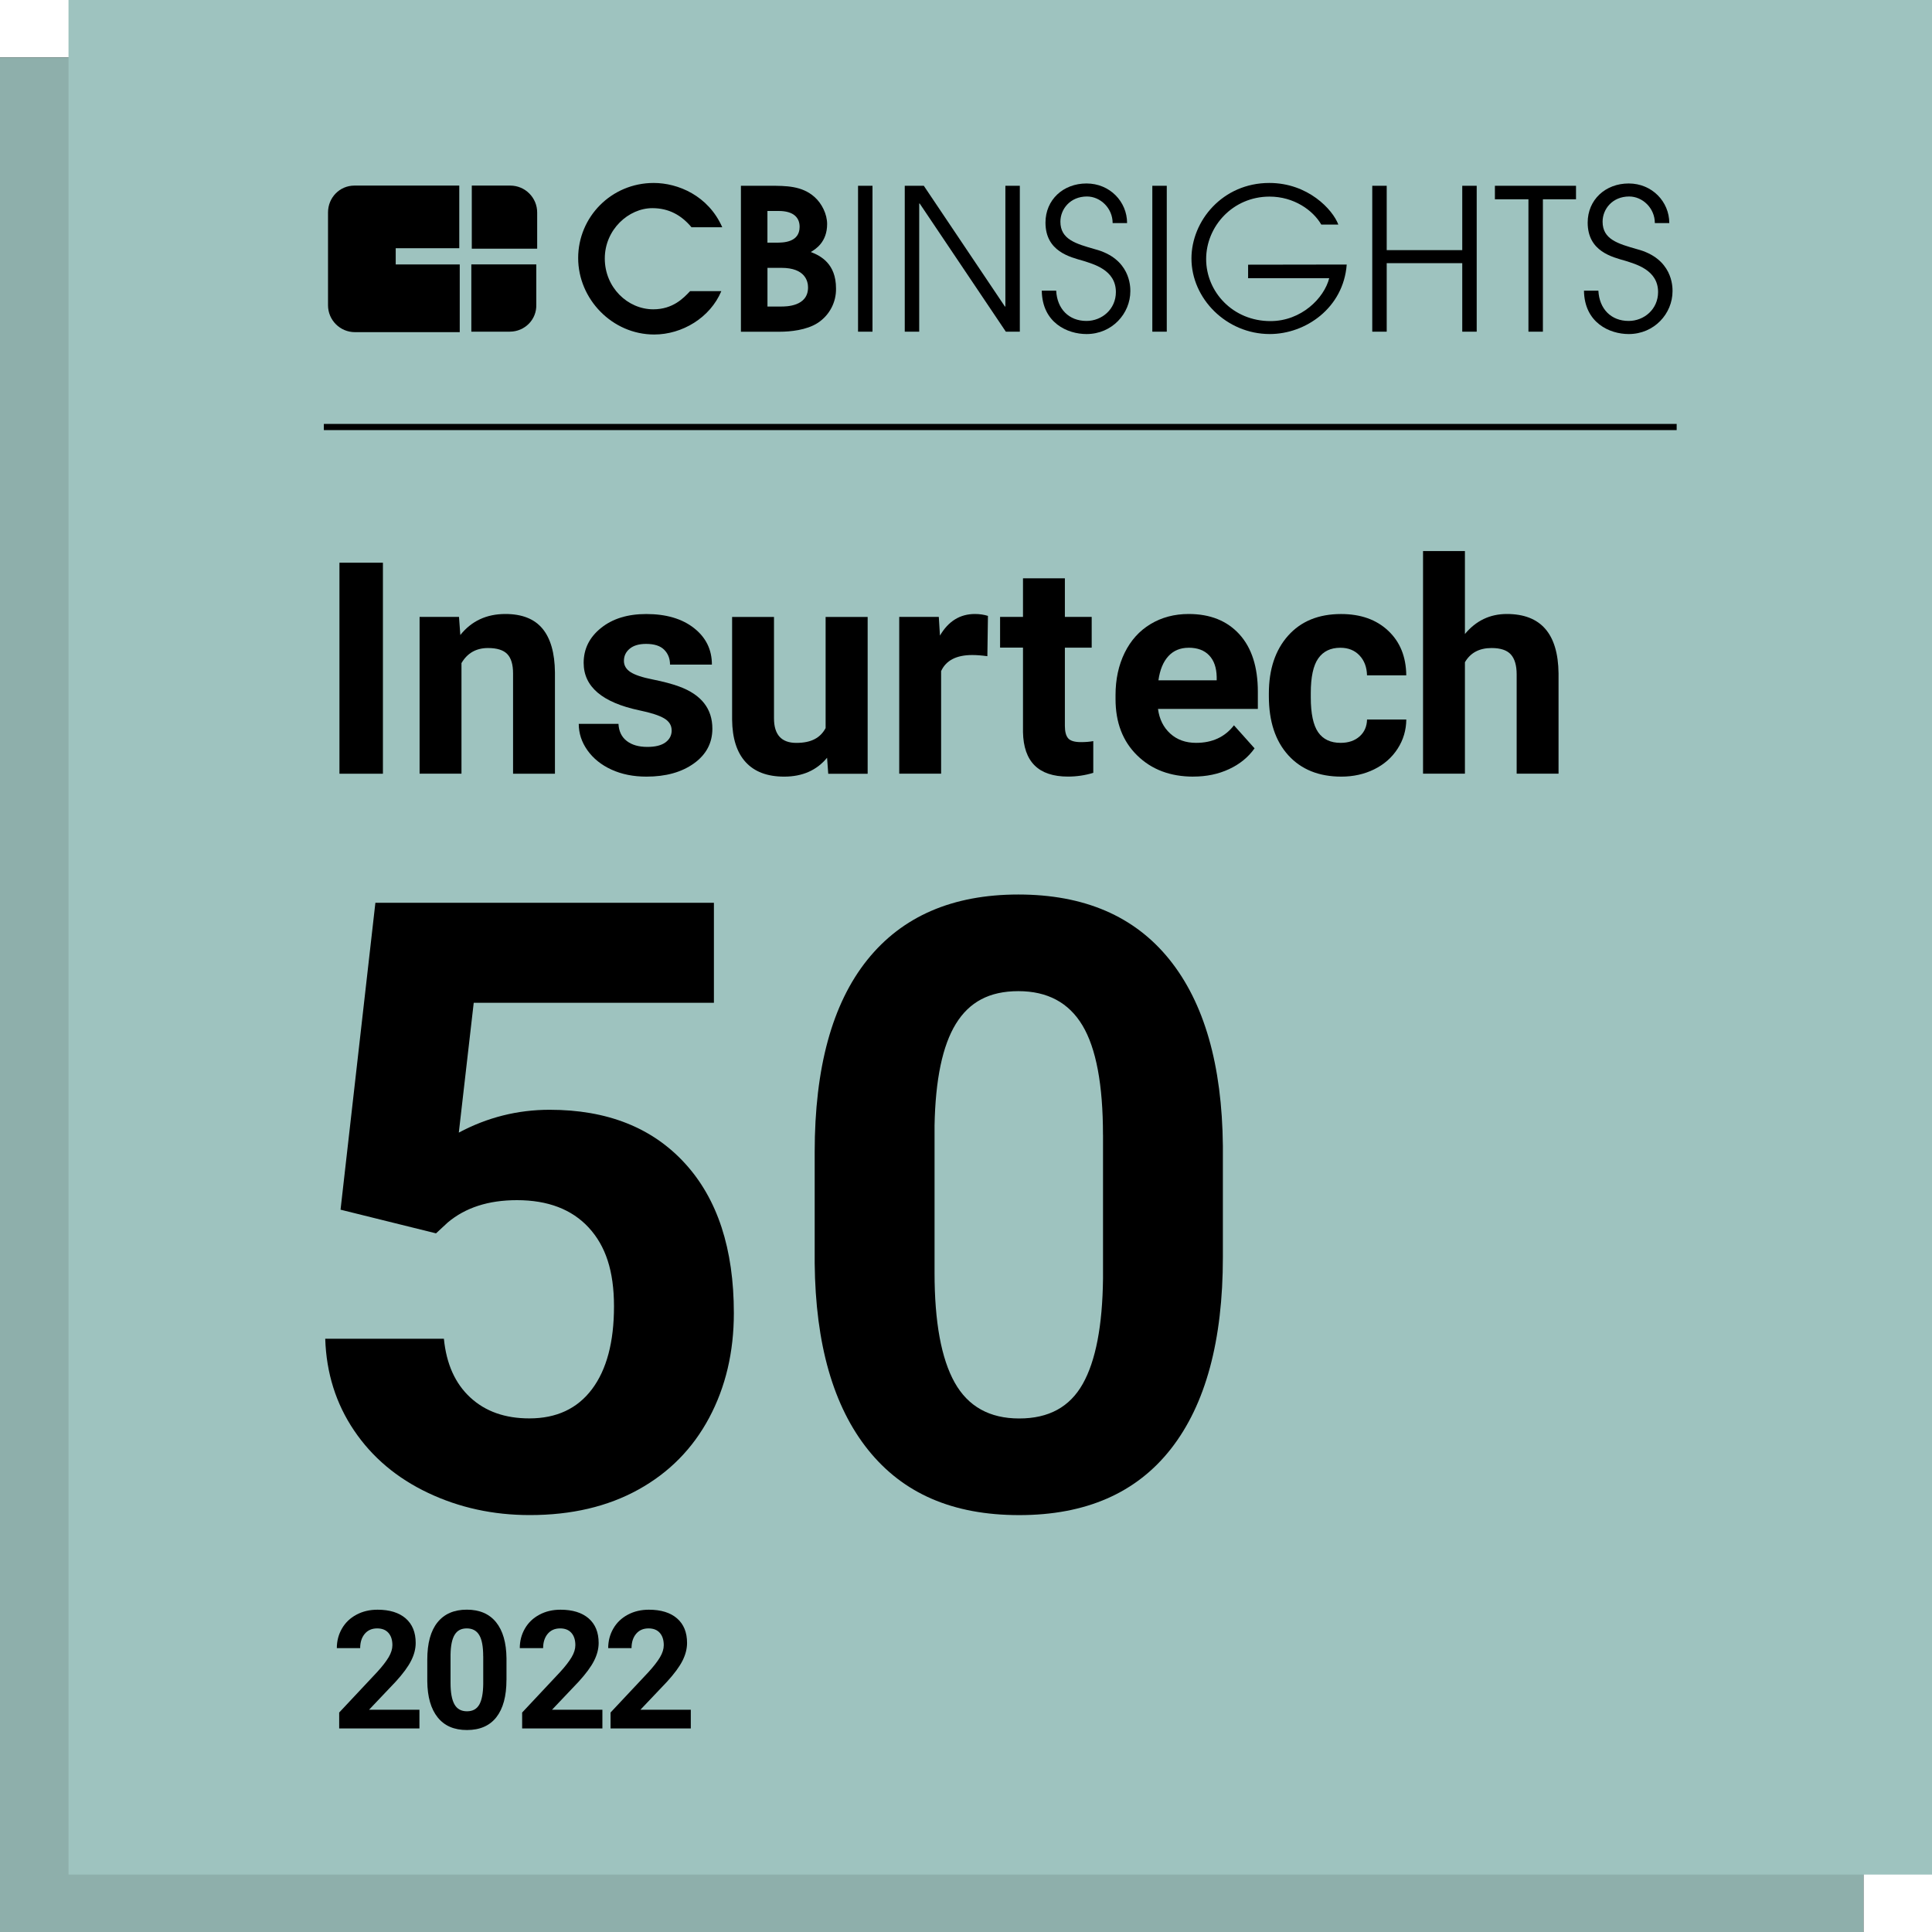 <svg xmlns="http://www.w3.org/2000/svg" viewBox="0 0 500 500"><defs><style>      .cls-1 {        fill: none;        stroke: #000;        stroke-miterlimit: 10;        stroke-width: 1.6px;      }      .cls-2 {        fill: #9ec3bf;      }      .cls-3 {        fill: #9ec2be;        opacity: .9;      }    </style></defs><g><g id="Original"><g><rect y="14.86" width="482.27" height="485.14"></rect><rect class="cls-3" y="14.86" width="482.27" height="485.14"></rect><rect class="cls-2" x="17.73" width="482.27" height="485.14"></rect><g><g><g><path d="M186.68,75.35c-2.9,6.88-10.13,11.22-17.38,11.22-10.86,0-19.67-9.17-19.67-19.79s8.57-19.43,19.55-19.43c6.27,0,14.12,3.26,17.74,11.46h-7.96c-2.66-3.17-5.91-4.94-10.13-4.94-6.15,0-12.31,5.55-12.31,13.03s5.91,13.15,12.55,13.15c5.07,0,7.84-2.9,9.53-4.71h8.08ZM191.74,48.08h7.48c4.22,0,8.32,0,11.58,2.9,1.9,1.69,3.26,4.44,3.26,7,0,4.71-3.02,6.52-4.22,7.24,2.54.97,6.52,3.02,6.52,9.41.08,3.59-1.7,6.96-4.71,8.93-2.9,1.9-7.24,2.29-9.77,2.29h-10.13v-37.76ZM198.62,62.8h2.29c1.69,0,6.03,0,6.03-4.1,0-2.29-1.45-4.1-5.43-4.1h-2.9v8.21ZM198.62,79.33h3.5c1.33,0,7,0,7-4.94,0-1.57-.72-5.07-6.88-5.07h-3.62v10.01Z"></path><path d="M222.06,48.08h3.74v37.76h-3.74v-37.76ZM234.01,48.08h5.07l20.99,31.25h.12v-31.25h3.74v37.76h-3.62l-22.3-33.18h-.12v33.18h-3.74v-37.76h-.15Z"></path><path id="A" d="M273.34,75.22c.24,4.71,3.26,7.84,7.84,7.84,3.98,0,7.61-3.02,7.61-7.48,0-5.79-5.91-7.24-8.45-8.08-3.38-.97-9.77-2.41-9.77-9.89,0-5.91,4.59-10.13,10.62-10.13s10.5,4.71,10.5,10.25h-3.74c0-3.86-3.17-6.88-6.64-6.88-4.34,0-6.88,3.26-6.88,6.52,0,4.59,3.98,5.7,8.93,7.12,9.17,2.41,9.17,9.65,9.17,10.86,0,5.79-4.71,11.1-11.34,11.1-4.94,0-11.46-2.9-11.58-11.22h3.74Z"></path><path d="M298.22,48.08h3.74v37.76h-3.74v-37.76ZM348.53,68.47c-.85,11.22-10.62,17.98-19.91,17.98-11.22,0-20.27-9.17-20.27-19.55,0-9.77,8.08-19.55,20.15-19.55,10.01,0,16.41,6.88,17.86,10.77h-4.41c-2.17-3.74-7.12-7.24-13.39-7.24-9.53,0-16.41,7.72-16.41,16.17s6.88,16.05,16.65,16.05c7.96,0,13.87-5.91,15.2-11.1h-20.99v-3.5l25.52-.04ZM355.14,48.08h3.74v16.65h19.55v-16.65h3.74v37.76h-3.74v-17.74h-19.55v17.74h-3.74v-37.76ZM395.56,51.58h-8.68v-3.5h20.99v3.5h-8.57v34.26h-3.74v-34.26Z"></path><path id="A-2" data-name="A" d="M413.66,75.22c.24,4.71,3.26,7.84,7.84,7.84,3.98,0,7.61-3.02,7.61-7.48,0-5.79-5.91-7.24-8.45-8.08-3.38-.97-9.77-2.41-9.77-9.89,0-5.91,4.59-10.13,10.62-10.13s10.5,4.71,10.5,10.25h-3.74c0-3.86-3.17-6.88-6.64-6.88-4.34,0-6.88,3.26-6.88,6.52,0,4.59,3.98,5.7,8.93,7.12,9.17,2.41,9.17,9.65,9.17,10.86,0,5.79-4.71,11.1-11.34,11.1-4.94,0-11.46-2.9-11.58-11.22h3.74Z"></path></g><g><path d="M138.91,64.36h-16.81v-16.33h9.96c3.84,0,6.96,3.12,6.96,6.96v9.36h-.12Z"></path><path d="M131.94,85.84h-9.96v-17.41h16.81v10.44c.12,3.84-3,6.96-6.84,6.96h0Z"></path><path d="M102.41,68.44v-4.2h16.45v-16.21h-27.13c-3.84,0-6.84,3.12-6.84,6.96v24.01c0,3.84,3.12,6.96,6.96,6.96h27.13v-17.52h-16.57Z"></path></g></g><line class="cls-1" x1="83.81" y1="110.51" x2="433.92" y2="110.51"></line><g><path d="M99.1,200.24h-11.25v-54.61h11.25v54.61Z"></path><path d="M118.79,159.65l.34,4.69c2.9-3.63,6.79-5.44,11.66-5.44,4.3,0,7.5,1.26,9.6,3.79s3.18,6.3,3.23,11.33v26.22h-10.84v-25.96c0-2.3-.5-3.97-1.5-5.01-1-1.04-2.66-1.56-4.99-1.56-3.05,0-5.34,1.3-6.86,3.9v28.62h-10.84v-40.58h10.2Z"></path><path d="M173.82,189.02c0-1.32-.66-2.37-1.97-3.13-1.31-.76-3.42-1.44-6.32-2.04-9.65-2.03-14.48-6.13-14.48-12.3,0-3.6,1.49-6.61,4.48-9.02,2.99-2.41,6.89-3.62,11.72-3.62,5.15,0,9.27,1.21,12.36,3.64,3.09,2.43,4.63,5.58,4.63,9.45h-10.84c0-1.55-.5-2.83-1.5-3.84-1-1.01-2.56-1.52-4.69-1.52-1.83,0-3.24.41-4.24,1.24-1,.83-1.5,1.87-1.5,3.15,0,1.2.57,2.17,1.71,2.91,1.14.74,3.06,1.38,5.76,1.91,2.7.54,4.98,1.14,6.83,1.82,5.73,2.1,8.59,5.74,8.59,10.91,0,3.7-1.59,6.7-4.76,8.98-3.18,2.29-7.28,3.43-12.3,3.43-3.4,0-6.42-.61-9.06-1.82-2.64-1.21-4.71-2.88-6.21-4.99s-2.25-4.39-2.25-6.85h10.28c.1,1.93.81,3.4,2.14,4.43,1.32,1.03,3.1,1.54,5.33,1.54,2.07,0,3.64-.39,4.71-1.18,1.06-.79,1.59-1.82,1.59-3.09Z"></path><path d="M214.04,196.11c-2.68,3.25-6.38,4.88-11.1,4.88-4.35,0-7.67-1.25-9.96-3.75-2.29-2.5-3.46-6.16-3.51-10.99v-26.59h10.84v26.25c0,4.23,1.93,6.35,5.78,6.35s6.2-1.28,7.58-3.83v-28.76h10.88v40.58h-10.2l-.3-4.13Z"></path><path d="M255.52,169.82c-1.48-.2-2.77-.3-3.9-.3-4.1,0-6.79,1.39-8.06,4.16v26.55h-10.84v-40.58h10.24l.3,4.84c2.18-3.73,5.19-5.59,9.04-5.59,1.2,0,2.32.16,3.38.49l-.15,10.43Z"></path><path d="M275.59,149.68v9.98h6.94v7.95h-6.94v20.25c0,1.5.29,2.58.86,3.23.58.65,1.67.97,3.3.97,1.2,0,2.26-.09,3.19-.26v8.21c-2.13.65-4.31.97-6.56.97-7.6,0-11.48-3.84-11.63-11.51v-21.87h-5.93v-7.95h5.93v-9.98h10.84Z"></path><path d="M308.84,200.99c-5.95,0-10.8-1.82-14.53-5.48-3.74-3.65-5.61-8.51-5.61-14.59v-1.05c0-4.08.79-7.72,2.36-10.93,1.58-3.21,3.81-5.69,6.7-7.43,2.89-1.74,6.18-2.61,9.88-2.61,5.55,0,9.92,1.75,13.11,5.25,3.19,3.5,4.78,8.46,4.78,14.89v4.43h-25.84c.35,2.65,1.41,4.78,3.17,6.38s3.99,2.4,6.7,2.4c4.18,0,7.44-1.51,9.79-4.54l5.33,5.96c-1.63,2.3-3.83,4.09-6.6,5.38s-5.85,1.93-9.23,1.93ZM307.6,167.64c-2.15,0-3.9.73-5.23,2.18-1.34,1.46-2.19,3.54-2.57,6.25h15.08v-.87c-.05-2.41-.7-4.28-1.95-5.59-1.25-1.32-3.03-1.98-5.33-1.98Z"></path><path d="M346.96,192.25c2,0,3.63-.55,4.88-1.65,1.25-1.1,1.9-2.56,1.95-4.39h10.16c-.03,2.75-.77,5.27-2.25,7.56-1.48,2.29-3.49,4.06-6.06,5.33-2.56,1.26-5.4,1.89-8.5,1.89-5.8,0-10.38-1.84-13.73-5.53-3.35-3.69-5.03-8.78-5.03-15.28v-.71c0-6.25,1.66-11.24,4.99-14.97,3.33-3.73,7.89-5.59,13.69-5.59,5.08,0,9.14,1.44,12.21,4.33s4.62,6.73,4.67,11.53h-10.16c-.05-2.11-.7-3.83-1.95-5.15-1.25-1.32-2.9-1.98-4.95-1.98-2.53,0-4.43.92-5.72,2.76-1.29,1.84-1.93,4.83-1.93,8.96v1.13c0,4.18.64,7.19,1.91,9.02,1.28,1.83,3.21,2.74,5.81,2.74Z"></path><path d="M379.12,164.08c2.87-3.45,6.49-5.18,10.84-5.18,8.8,0,13.26,5.11,13.39,15.34v25.99h-10.84v-25.69c0-2.32-.5-4.04-1.5-5.16-1-1.11-2.66-1.67-4.99-1.67-3.18,0-5.48,1.23-6.9,3.68v28.84h-10.84v-57.61h10.84v21.45Z"></path></g><g><path d="M108.57,447.32h-20.79v-4.12l9.81-10.46c1.35-1.47,2.34-2.76,2.99-3.85.65-1.1.97-2.14.97-3.12,0-1.35-.34-2.41-1.02-3.18-.68-.77-1.65-1.16-2.92-1.16-1.36,0-2.43.47-3.22,1.41-.78.94-1.18,2.17-1.18,3.7h-6.04c0-1.85.44-3.53,1.32-5.06.88-1.53,2.13-2.73,3.74-3.59,1.61-.87,3.44-1.3,5.48-1.3,3.12,0,5.55.75,7.28,2.25,1.73,1.5,2.59,3.62,2.59,6.35,0,1.5-.39,3.03-1.17,4.58-.78,1.56-2.11,3.37-4,5.44l-6.9,7.27h13.04v4.85Z"></path><path d="M131.07,434.78c0,4.19-.87,7.4-2.6,9.62s-4.28,3.33-7.62,3.33-5.83-1.09-7.58-3.27c-1.75-2.18-2.65-5.3-2.69-9.37v-5.58c0-4.24.88-7.45,2.64-9.64,1.76-2.19,4.29-3.29,7.59-3.29s5.83,1.09,7.58,3.26c1.75,2.17,2.65,5.29,2.69,9.36v5.58ZM125.05,428.64c0-2.52-.34-4.35-1.03-5.49-.69-1.15-1.76-1.72-3.22-1.72s-2.46.55-3.13,1.64c-.67,1.09-1.03,2.8-1.07,5.12v7.38c0,2.47.34,4.31,1.01,5.51s1.75,1.8,3.24,1.8,2.53-.58,3.19-1.73c.65-1.15.99-2.92,1.02-5.3v-7.21Z"></path><path d="M155.92,447.32h-20.79v-4.12l9.81-10.46c1.35-1.47,2.34-2.76,2.99-3.85.65-1.1.97-2.14.97-3.12,0-1.35-.34-2.41-1.02-3.18-.68-.77-1.65-1.16-2.92-1.16-1.36,0-2.43.47-3.22,1.41-.78.94-1.18,2.17-1.18,3.7h-6.04c0-1.85.44-3.53,1.32-5.06.88-1.53,2.13-2.73,3.74-3.59,1.61-.87,3.44-1.3,5.48-1.3,3.12,0,5.55.75,7.28,2.25,1.73,1.5,2.59,3.62,2.59,6.35,0,1.5-.39,3.03-1.17,4.58-.78,1.56-2.11,3.37-4,5.44l-6.9,7.27h13.04v4.85Z"></path><path d="M178.8,447.32h-20.79v-4.12l9.81-10.46c1.35-1.47,2.34-2.76,2.99-3.85.65-1.1.97-2.14.97-3.12,0-1.35-.34-2.41-1.02-3.18-.68-.77-1.65-1.16-2.92-1.16-1.36,0-2.43.47-3.22,1.41-.78.94-1.18,2.17-1.18,3.7h-6.04c0-1.85.44-3.53,1.32-5.06.88-1.53,2.13-2.73,3.74-3.59,1.61-.87,3.44-1.3,5.48-1.3,3.12,0,5.55.75,7.28,2.25,1.73,1.5,2.59,3.62,2.59,6.35,0,1.5-.39,3.03-1.17,4.58-.78,1.56-2.11,3.37-4,5.44l-6.9,7.27h13.04v4.85Z"></path></g><g><path d="M88.13,313.09l9.02-79.45h87.61v25.88h-62.16l-3.86,33.6c7.37-3.94,15.21-5.91,23.51-5.91,14.89,0,26.55,4.62,35,13.85s12.67,22.15,12.67,38.76c0,10.09-2.13,19.13-6.39,27.11-4.26,7.98-10.36,14.17-18.31,18.57-7.95,4.4-17.32,6.6-28.13,6.6-9.45,0-18.22-1.91-26.3-5.74-8.09-3.83-14.48-9.22-19.16-16.16-4.69-6.94-7.18-14.85-7.46-23.73h30.71c.64,6.51,2.91,11.58,6.82,15.19,3.9,3.62,9,5.42,15.3,5.42,7.02,0,12.42-2.52,16.21-7.57,3.79-5.05,5.69-12.19,5.69-21.42s-2.19-15.67-6.55-20.4c-4.37-4.72-10.56-7.09-18.57-7.09-7.37,0-13.35,1.93-17.93,5.8l-3.01,2.79-24.69-6.12Z"></path><path d="M316.48,325.33c0,21.62-4.47,38.15-13.42,49.6-8.95,11.45-22.05,17.18-39.29,17.18s-30.06-5.62-39.08-16.86c-9.02-11.24-13.64-27.34-13.85-48.31v-28.77c0-21.83,4.53-38.4,13.58-49.71,9.05-11.31,22.1-16.96,39.13-16.96s30.06,5.6,39.08,16.8c9.02,11.2,13.64,27.29,13.85,48.26v28.77ZM285.45,293.7c0-12.97-1.77-22.41-5.31-28.32-3.54-5.91-9.07-8.87-16.59-8.87s-12.69,2.81-16.16,8.44c-3.47,5.63-5.31,14.42-5.53,26.39v38.04c0,12.75,1.74,22.23,5.21,28.42,3.47,6.2,9.04,9.3,16.7,9.3s13.06-2.97,16.43-8.92c3.36-5.94,5.12-15.04,5.26-27.3v-37.18Z"></path></g></g></g></g></g></svg>